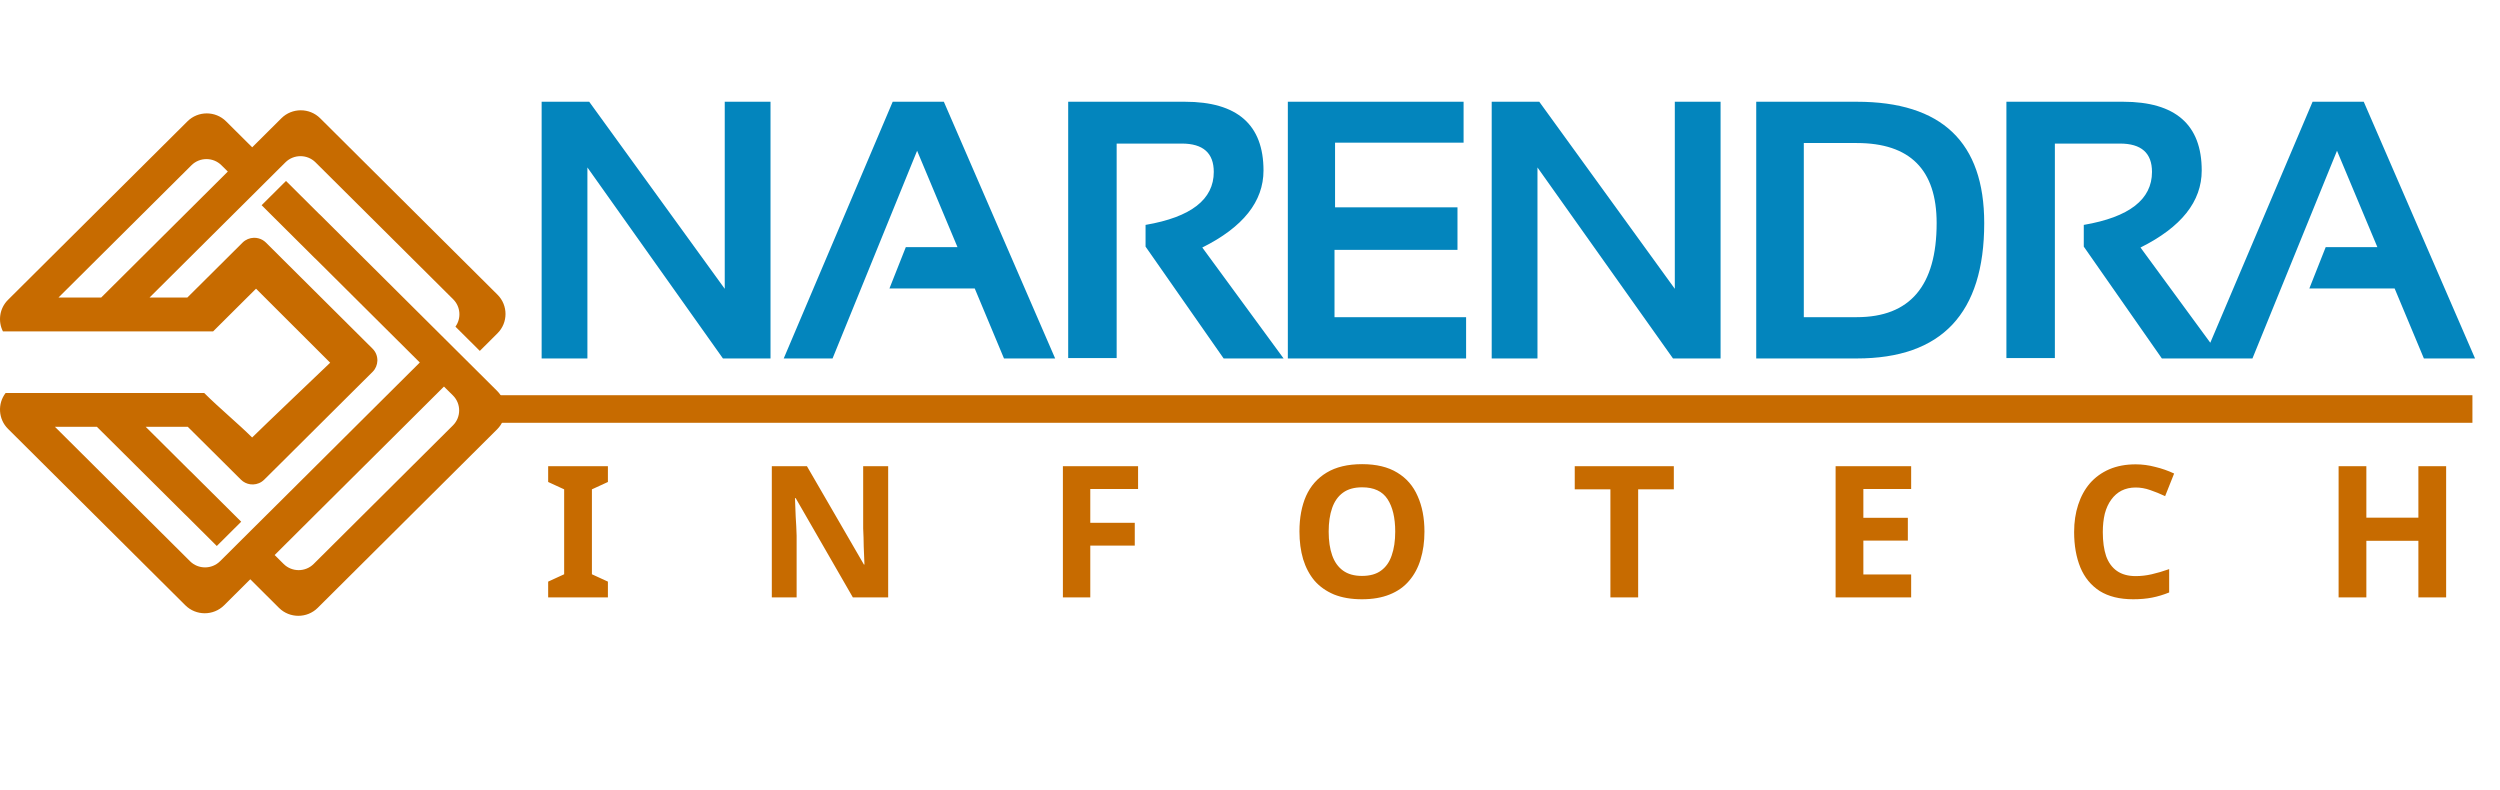 <svg width="272" height="86" viewBox="0 0 272 86" fill="none" xmlns="http://www.w3.org/2000/svg">
<g clip-path="url(#clip0_1753_25)">
<path fill-rule="evenodd" clip-rule="evenodd" d="M34.528 55.761L29.882 60.387L30.861 61.361C31.759 62.254 33.227 62.254 34.124 61.361L49.285 46.278C50.18 45.385 50.18 43.924 49.285 43.031L48.303 42.057L43.987 46.355L34.528 55.761ZM11.014 32.368L20.473 22.959L24.786 18.667L24.092 17.979C23.195 17.086 21.729 17.086 20.832 17.979L6.367 32.368H11.014ZM52.204 38.178L49.552 35.54C50.2 34.643 50.119 33.373 49.31 32.566L34.328 17.664C33.429 16.766 31.954 16.766 31.054 17.664L30.068 18.642L27.415 21.285L25.209 23.478L20.911 27.755L16.274 32.368H20.387L24.604 28.175L26.395 26.391C26.733 26.057 27.174 25.884 27.619 25.872C27.787 25.868 27.959 25.886 28.124 25.931C28.421 26.008 28.7 26.161 28.933 26.391L30.916 28.366L38.838 36.248L40.536 37.937C40.896 38.295 41.07 38.771 41.059 39.245V39.254C41.043 39.691 40.871 40.126 40.536 40.461L38.743 42.242L30.397 50.549L28.747 52.185C28.414 52.519 27.976 52.695 27.537 52.708C27.43 52.708 27.326 52.704 27.222 52.69C26.852 52.636 26.495 52.469 26.211 52.185L24.517 50.498L20.43 46.436H15.851L20.596 51.157C20.639 51.198 20.682 51.238 20.727 51.279L24.85 55.377L26.241 56.762L23.587 59.404L20.24 56.072L20.093 55.932L10.543 46.436H5.975L20.673 61.059C21.573 61.957 23.046 61.957 23.945 61.059L24.6 60.41L27.251 57.768L29.789 55.247L34.09 50.968L39.165 45.917L43.465 41.639L45.675 39.441L43.273 37.051L34.36 28.184C34.317 28.141 34.272 28.1 34.227 28.062L30.105 23.961L28.464 22.327L31.117 19.687L34.714 23.267C34.766 23.309 34.816 23.357 34.863 23.404L48.328 36.801L50.957 39.416L54.087 42.531C55.242 43.681 55.242 45.561 54.087 46.711L34.56 66.141C33.404 67.287 31.514 67.287 30.358 66.141L27.229 63.025L24.383 65.857C23.224 67.011 21.326 67.011 20.167 65.857L0.869 46.657C-0.196 45.597 -0.282 43.915 0.611 42.757H22.216C23.897 44.429 25.932 46.107 27.432 47.599C28.427 46.607 35.923 39.464 35.923 39.464C35.923 39.464 28.622 32.175 27.856 31.41L26.891 32.368L23.183 36.059H0.321C-0.244 34.95 -0.062 33.552 0.867 32.628L1.127 32.368L20.396 13.2C21.552 12.05 23.442 12.05 24.596 13.2L27.439 16.027L30.616 12.866C31.777 11.711 33.673 11.711 34.834 12.866L54.13 32.064C55.29 33.218 55.29 35.105 54.13 36.259L52.204 38.178Z" fill="#C76B00"/>
</g>
<rect x="53" y="43" width="216" height="3" fill="#C76B00"/>
<path d="M58.93 39V11.07H64.106L78.852 31.422V11.07H83.832V39H78.656L63.91 18.219V39H58.93ZM90.582 39H85.269L97.125 11.07H102.691L114.801 39H109.234L106.051 31.383H96.773L98.551 26.891H104.176L99.781 16.402L90.582 39ZM116.219 38.961V11.07H128.914C134.617 11.07 137.469 13.564 137.469 18.551C137.469 21.923 135.249 24.716 130.809 26.93L139.656 39H133.133L124.637 26.832V24.469C129.585 23.622 132.059 21.702 132.059 18.707C132.059 16.65 130.9 15.621 128.582 15.621H121.492V38.961H116.219ZM159.238 11.07V15.523H145.254V22.555H158.574V27.184H145.195V34.508H159.512V39H140.117V11.07H159.238ZM162.297 39V11.07H167.473L182.219 31.422V11.07H187.199V39H182.023L167.277 18.219V39H162.297ZM202.016 34.508C207.81 34.508 210.707 31.096 210.707 24.273C210.707 18.466 207.81 15.562 202.016 15.562H196.254V34.508H202.016ZM191.078 39V11.07H202.016C211.26 11.07 215.883 15.471 215.883 24.273C215.883 34.091 211.26 39 202.016 39H191.078ZM218.297 38.961V11.07H230.992C236.695 11.07 239.547 13.564 239.547 18.551C239.547 21.923 237.327 24.716 232.887 26.93L241.734 39H235.211L226.715 26.832V24.469C231.663 23.622 234.137 21.702 234.137 18.707C234.137 16.65 232.978 15.621 230.66 15.621H223.57V38.961H218.297ZM245.066 39H239.754L251.609 11.07H257.176L269.285 39H263.719L260.535 31.383H251.258L253.035 26.891H258.66L254.266 16.402L245.066 39Z" fill="#0385BD"/>
<path d="M66.14 65H59.64V63.28L61.38 62.48V53.24L59.64 52.44V50.72H66.14V52.44L64.4 53.24V62.48L66.14 63.28V65ZM96.633 65H92.793L86.573 54.2H86.493C86.507 54.533 86.52 54.873 86.533 55.22C86.547 55.553 86.56 55.893 86.573 56.24C86.6 56.573 86.62 56.913 86.633 57.26C86.647 57.593 86.66 57.933 86.673 58.28V65H83.973V50.72H87.793L93.993 61.42H94.053C94.04 61.087 94.027 60.76 94.013 60.44C94 60.107 93.987 59.78 93.973 59.46C93.973 59.127 93.967 58.8 93.953 58.48C93.94 58.147 93.927 57.813 93.913 57.48V50.72H96.633V65ZM118.623 65H115.643V50.72H123.823V53.2H118.623V56.88H123.463V59.36H118.623V65ZM154.98 57.84C154.98 58.947 154.84 59.953 154.56 60.86C154.293 61.753 153.88 62.527 153.32 63.18C152.773 63.833 152.066 64.333 151.2 64.68C150.346 65.027 149.34 65.2 148.18 65.2C147.02 65.2 146.006 65.027 145.14 64.68C144.286 64.32 143.58 63.82 143.02 63.18C142.473 62.527 142.06 61.747 141.78 60.84C141.513 59.933 141.38 58.927 141.38 57.82C141.38 56.34 141.62 55.053 142.1 53.96C142.593 52.867 143.34 52.02 144.34 51.42C145.353 50.807 146.64 50.5 148.2 50.5C149.746 50.5 151.02 50.807 152.02 51.42C153.02 52.02 153.76 52.873 154.24 53.98C154.733 55.073 154.98 56.36 154.98 57.84ZM144.56 57.84C144.56 58.84 144.686 59.7 144.94 60.42C145.193 61.14 145.586 61.693 146.12 62.08C146.653 62.467 147.34 62.66 148.18 62.66C149.046 62.66 149.74 62.467 150.26 62.08C150.793 61.693 151.18 61.14 151.42 60.42C151.673 59.7 151.8 58.84 151.8 57.84C151.8 56.333 151.52 55.153 150.96 54.3C150.4 53.447 149.48 53.02 148.2 53.02C147.346 53.02 146.653 53.213 146.12 53.6C145.586 53.987 145.193 54.54 144.94 55.26C144.686 55.98 144.56 56.84 144.56 57.84ZM178.232 65H175.212V53.24H171.332V50.72H182.112V53.24H178.232V65ZM207.934 65H199.714V50.72H207.934V53.2H202.734V56.34H207.574V58.82H202.734V62.5H207.934V65ZM232.365 53.04C231.792 53.04 231.279 53.153 230.825 53.38C230.385 53.607 230.012 53.933 229.705 54.36C229.399 54.773 229.165 55.28 229.005 55.88C228.859 56.48 228.785 57.153 228.785 57.9C228.785 58.913 228.905 59.78 229.145 60.5C229.399 61.207 229.792 61.747 230.325 62.12C230.859 62.493 231.539 62.68 232.365 62.68C232.952 62.68 233.532 62.613 234.105 62.48C234.692 62.347 235.325 62.16 236.005 61.92V64.46C235.379 64.713 234.759 64.9 234.145 65.02C233.532 65.14 232.845 65.2 232.085 65.2C230.619 65.2 229.405 64.9 228.445 64.3C227.499 63.687 226.799 62.833 226.345 61.74C225.892 60.633 225.665 59.347 225.665 57.88C225.665 56.8 225.812 55.813 226.105 54.92C226.399 54.013 226.825 53.233 227.385 52.58C227.959 51.927 228.659 51.42 229.485 51.06C230.325 50.7 231.285 50.52 232.365 50.52C233.072 50.52 233.779 50.613 234.485 50.8C235.205 50.973 235.892 51.213 236.545 51.52L235.565 53.98C235.032 53.727 234.492 53.507 233.945 53.32C233.412 53.133 232.885 53.04 232.365 53.04ZM266.14 65H263.12V58.84H257.46V65H254.44V50.72H257.46V56.32H263.12V50.72H266.14V65Z" fill="#C76B00"/>
<defs>
<clipPath id="clip0_1753_25">
<rect width="55" height="55" fill="white" transform="matrix(-1 0 0 1 55 12)"/>
</clipPath>
</defs>
</svg>
